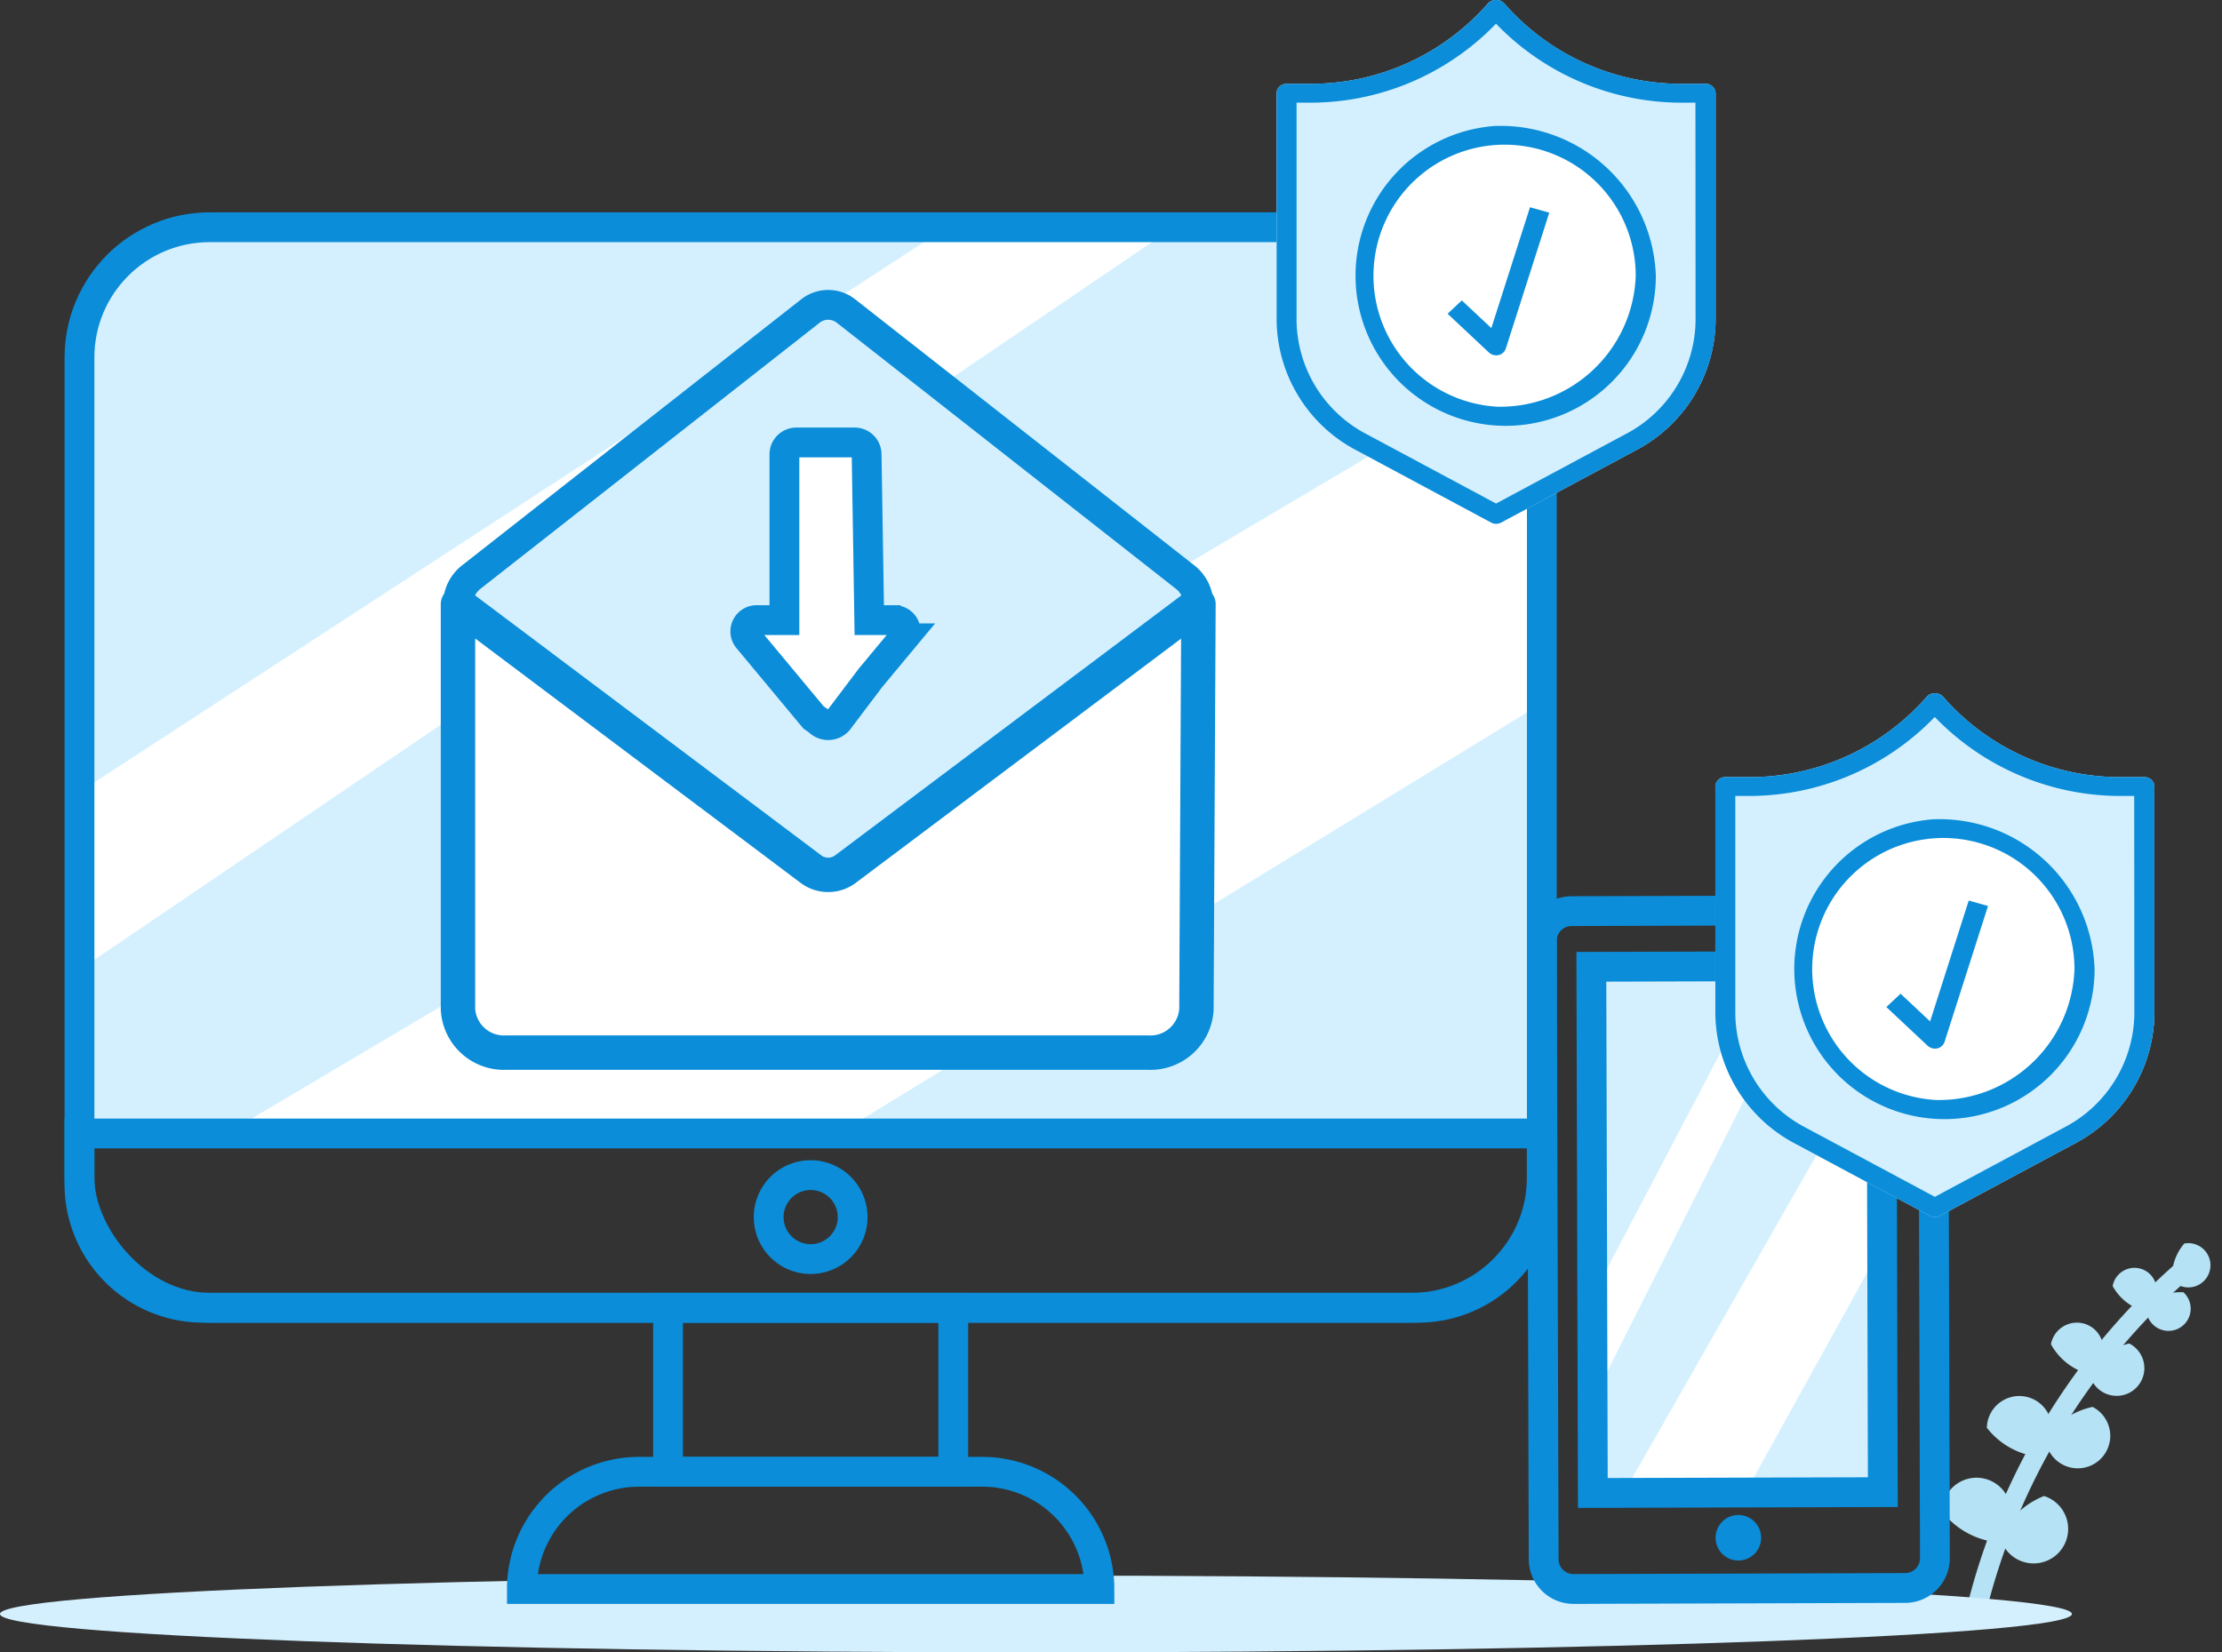 <svg xmlns="http://www.w3.org/2000/svg" id="safe_private" width="111.818" height="83.167" viewBox="0 0 111.818 83.167"><rect x="0" y="0" width="111.818" height="83.167" fill="#333333" stroke="none"/><g id="Grupo_33912" transform="translate(0 11.438)"><g id="Grupo_33904" transform="translate(97.37 50.67)"><path id="Trazado_50276" d="M775.345,568.946a33.39,33.39,0,0,1,10.218-16.916" transform="translate(-773.252 -550.04)" fill="none" stroke="#b5e2f4" stroke-miterlimit="10" stroke-width="1"></path><path id="Trazado_50277" d="M773.342,565.152a1.737,1.737,0,1,1,2.623,1.536A4.056,4.056,0,0,1,773.342,565.152Z" transform="translate(-772.983 -551.189)" fill="#b5e2f4"></path><path id="Trazado_50278" d="M775.89,560.422a1.635,1.635,0,1,1,2.469,1.445A3.821,3.821,0,0,1,775.89,560.422Z" transform="translate(-773.276 -550.67)" fill="#b5e2f4"></path><path id="Trazado_50279" d="M781.634,559.607a1.635,1.635,0,1,1-2.375,1.594A3.82,3.82,0,0,1,781.634,559.607Z" transform="translate(-773.698 -550.902)" fill="#b5e2f4"></path><path id="Trazado_50280" d="M783.765,556.006a1.394,1.394,0,1,1-2.026,1.359A3.259,3.259,0,0,1,783.765,556.006Z" transform="translate(-773.981 -550.492)" fill="#b5e2f4"></path><path id="Trazado_50281" d="M779.558,555.751a1.327,1.327,0,1,1,1.8,1.471A3.1,3.1,0,0,1,779.558,555.751Z" transform="translate(-773.717 -550.201)" fill="#b5e2f4"></path><path id="Trazado_50282" d="M783.064,552.492a1.117,1.117,0,1,1,1.513,1.238A2.61,2.61,0,0,1,783.064,552.492Z" transform="translate(-774.119 -549.871)" fill="#b5e2f4"></path><path id="Trazado_50283" d="M786.862,553.093a1.117,1.117,0,1,1-1.852.627A2.609,2.609,0,0,1,786.862,553.093Z" transform="translate(-774.354 -550.158)" fill="#b5e2f4"></path><path id="Trazado_50284" d="M787.067,550.264a1.114,1.114,0,1,1-.619,1.847A2.6,2.6,0,0,1,787.067,550.264Z" transform="translate(-774.517 -549.784)" fill="#b5e2f4"></path><path id="Trazado_50285" d="M778.9,564.659a1.737,1.737,0,1,1-2.207,2.088A4.057,4.057,0,0,1,778.9,564.659Z" transform="translate(-773.406 -551.47)" fill="#b5e2f4"></path></g><g id="Grupo_33905" transform="translate(0 67.864)"><path id="Trazado_50286" d="M767.355,571.121c0,1.069-23.342,1.933-52.133,1.933s-52.134-.865-52.134-1.933,23.341-1.932,52.134-1.932S767.355,570.055,767.355,571.121Z" transform="translate(-663.089 -569.189)" fill="#d4f0fe"></path></g><rect id="Rect&#xE1;ngulo_4010" width="13.58" height="26.619" transform="translate(80.705 37.201)" fill="#d4f0fe"></rect><path id="Trazado_48784" d="M768.3,538.782l-13.068,22.9,6.206-.156,6.865-12.413Z" transform="translate(-673.59 -497.859)" fill="#fff"></path><path id="Trazado_48783" d="M762.269,534.557l-8.755,16.668v5.254l11.051-21.922Z" transform="translate(-673.394 -497.378)" fill="#fff"></path><g id="Grupo_33907" transform="translate(77.59 34.373)"><g id="Grupo_33906"><path id="Trazado_50287" d="M770.439,564.005a1.5,1.5,0,0,1-1.489,1.5l-16.7.05a1.5,1.5,0,0,1-1.5-1.492l-.092-31.125a1.5,1.5,0,0,1,1.493-1.5l16.7-.05a1.494,1.494,0,0,1,1.5,1.491Z" transform="translate(-750.658 -531.39)" fill="none" stroke="#0b8dd9" stroke-width="1.5"></path></g></g><g id="Grupo_33909" transform="translate(86.335 64.813)"><g id="Grupo_33908"><path id="Trazado_50288" d="M762.819,566.887a1.146,1.146,0,1,1-1.15-1.142A1.148,1.148,0,0,1,762.819,566.887Z" transform="translate(-760.528 -565.745)" fill="#0b8dd9"></path></g></g><g id="Grupo_33911" transform="translate(80.082 37.181)"><g id="Grupo_33910"><rect id="Rect&#xE1;ngulo_4011" width="14.595" height="26.483" transform="translate(0 0.041) rotate(-0.16)" fill="none" stroke="#0b8dd9" stroke-width="1.5"></rect></g></g><rect id="Rect&#xE1;ngulo_4012" width="14.355" height="8.256" transform="translate(33.617 54.384)" fill="none" stroke="#0b8dd9" stroke-width="1.5"></rect><path id="Rect&#xE1;ngulo_4013" d="M5.9,0H23.164a5.9,5.9,0,0,1,5.9,5.9v0a0,0,0,0,1,0,0H0a0,0,0,0,1,0,0v0A5.9,5.9,0,0,1,5.9,0Z" transform="translate(26.263 62.639)" fill="none" stroke="#0b8dd9" stroke-width="1.5"></path><path id="Trazado_50289" d="M710.972,548.553a2.113,2.113,0,1,1-2.113-2.113A2.113,2.113,0,0,1,710.972,548.553Z" transform="translate(-668.064 -498.732)" fill="none" stroke="#0b8dd9" stroke-width="1.5"></path><path id="Rect&#xE1;ngulo_4014" d="M4.379,0H69.042a4.379,4.379,0,0,1,4.379,4.379V44.506a.77.77,0,0,1-.77.77H.77a.77.77,0,0,1-.77-.77V4.379A4.379,4.379,0,0,1,4.379,0Z" transform="translate(4.169 0.084)" fill="#d4f0fe"></path><path id="Trazado_48784-2" d="M742.185,499.791l-65.75,38.986,31.222-.265L742.2,517.378Z" transform="translate(-664.61 -493.416)" fill="#fff"></path><path id="Trazado_48783-2" d="M711.251,492.6l-43.572,28.381v8.946l55-37.327Z" transform="translate(-663.612 -492.596)" fill="#fff"></path><rect id="Rect&#xE1;ngulo_4015" width="73.59" height="54.383" rx="6.552" transform="translate(4 0)" fill="none" stroke="#0b8dd9" stroke-width="1.5"></rect><path id="Trazado_50290" d="M667.6,544.073v2.548a6.225,6.225,0,0,0,6.225,6.224h61.14a6.224,6.224,0,0,0,6.224-6.224v-2.548Z" transform="translate(-663.603 -498.462)" fill="none" stroke="#0b8dd9" stroke-width="1.5"></path></g><g id="Grupo_33913" transform="translate(23.044 15.342)"><path id="Trazado_50291" d="M726.363,512.061a1.75,1.75,0,0,0-.694-1.373L708.607,497.3a1.446,1.446,0,0,0-1.754,0l-1.131.888-15.931,12.5a1.749,1.749,0,0,0-.693,1.373l16.009,15.591c.5.372,7.335,2.829,7.831,2.456l10.732-16.022Z" transform="translate(-689.097 -497.002)" fill="#d4f0fe" stroke="#0b8dd9" stroke-width="1.5"></path><path id="Trazado_50292" d="M712.871,513.765h-1.215l-.134-8.372a.6.6,0,0,0-.629-.57h-2.878a.6.6,0,0,0-.629.57v8.372h-1.349a.568.568,0,0,0-.5.913l1.648,1.98,1.669,2.007.235.16a.669.669,0,0,0,1,0l1.636-2.166,1.647-1.98a.568.568,0,0,0-.5-.913Zm0,0" transform="translate(-690.956 -497.894)" fill="#fff" stroke="#0b8dd9" stroke-width="1.5"></path><path id="Trazado_50293" d="M714.134,514.915" transform="translate(-691.95 -499.044)" fill="#d4f0fe" stroke="#0b8dd9" stroke-width="1.5"></path><path id="Trazado_50294" d="M726.363,514l-4.017,3.018-7.859,5.9-1.55,1.164-4.352,3.269a1.449,1.449,0,0,1-1.71,0l-4.351-3.269-1.551-1.164L689.1,514v20.385a2.315,2.315,0,0,0,2.422,2.192h32.317a2.317,2.317,0,0,0,2.422-2.182Z" transform="translate(-689.097 -498.939)" fill="#fff" stroke="#0b8dd9" stroke-linecap="round" stroke-linejoin="round" stroke-width="1.731"></path></g><g id="Grupo_33914" transform="translate(64.238)"><path id="Trazado_50295" d="M757.18,483.906h-1.133a11.829,11.829,0,0,1-8.867-3.9l-.152-.172a.576.576,0,0,0-.777,0l-.153.172a11.831,11.831,0,0,1-8.867,3.9h-1.134a.491.491,0,0,0-.506.475v11.443a7.483,7.483,0,0,0,4.05,6.547l6.747,3.619a.539.539,0,0,0,.5,0l6.749-3.619a7.484,7.484,0,0,0,4.049-6.547V484.381A.491.491,0,0,0,757.18,483.906Z" transform="translate(-735.589 -479.687)" fill="#d4f0fe"></path><path id="Trazado_50296" d="M747.155,501.095a6.6,6.6,0,1,1,7.025-6.59A6.826,6.826,0,0,1,747.155,501.095Z" transform="translate(-736.107 -480.624)" fill="#fff"></path><path id="Trazado_50297" d="M746.4,496.2l-1.485-1.393-.716.671,2.085,1.956a.552.552,0,0,0,.483.125.5.5,0,0,0,.36-.325l2.188-6.843-.969-.273Zm10.784-12.295h-1.133a11.829,11.829,0,0,1-8.867-3.9l-.152-.172a.576.576,0,0,0-.777,0l-.153.172a11.831,11.831,0,0,1-8.867,3.9h-1.134a.491.491,0,0,0-.506.475v11.443a7.483,7.483,0,0,0,4.05,6.547l6.747,3.619a.539.539,0,0,0,.5,0l6.749-3.619a7.484,7.484,0,0,0,4.049-6.547V484.381A.491.491,0,0,0,757.18,483.906Zm-.506,11.918a6.541,6.541,0,0,1-3.54,5.723l-6.5,3.485-6.5-3.484a6.547,6.547,0,0,1-3.54-5.724V484.855h.628a12.979,12.979,0,0,0,9.227-3.79l.182-.185.182.185a12.975,12.975,0,0,0,9.227,3.79h.627Zm-10.036-9.8a7.556,7.556,0,1,0,8.036,7.541A7.81,7.81,0,0,0,746.638,486.026Zm0,14.131a6.6,6.6,0,1,1,7.025-6.59A6.826,6.826,0,0,1,746.638,500.157Z" transform="translate(-735.589 -479.687)" fill="#0b8dd9"></path></g><g id="Grupo_33915" transform="translate(86.322 34.894)"><path id="Trazado_50298" d="M782.105,523.288h-1.134a11.831,11.831,0,0,1-8.867-3.9l-.152-.172a.575.575,0,0,0-.776,0l-.153.172a11.832,11.832,0,0,1-8.867,3.9H761.02a.491.491,0,0,0-.506.475v11.443a7.485,7.485,0,0,0,4.049,6.547l6.748,3.619a.542.542,0,0,0,.5,0l6.748-3.619a7.484,7.484,0,0,0,4.05-6.547V523.763A.491.491,0,0,0,782.105,523.288Z" transform="translate(-760.514 -519.069)" fill="#d4f0fe"></path><path id="Trazado_50299" d="M772.079,540.477a6.6,6.6,0,1,1,7.025-6.59A6.826,6.826,0,0,1,772.079,540.477Z" transform="translate(-761.031 -520.006)" fill="#fff"></path><path id="Trazado_50300" d="M771.321,535.583l-1.486-1.393-.715.671,2.085,1.956a.548.548,0,0,0,.482.124.5.5,0,0,0,.36-.324l2.188-6.843-.97-.273Zm10.784-12.295h-1.134a11.831,11.831,0,0,1-8.867-3.9l-.152-.172a.575.575,0,0,0-.776,0l-.153.172a11.832,11.832,0,0,1-8.867,3.9H761.02a.491.491,0,0,0-.506.475v11.443a7.485,7.485,0,0,0,4.049,6.547l6.748,3.619a.542.542,0,0,0,.5,0l6.748-3.619a7.484,7.484,0,0,0,4.05-6.547V523.763A.491.491,0,0,0,782.105,523.288Zm-.506,11.918a6.541,6.541,0,0,1-3.54,5.722l-6.5,3.486-6.5-3.484a6.546,6.546,0,0,1-3.541-5.724V524.237h.629a12.981,12.981,0,0,0,9.226-3.79l.182-.185.182.185a12.982,12.982,0,0,0,9.227,3.79h.628Zm-10.037-9.8a7.556,7.556,0,1,0,8.036,7.541A7.809,7.809,0,0,0,771.562,525.408Zm0,14.131a6.6,6.6,0,1,1,7.025-6.59A6.826,6.826,0,0,1,771.562,539.539Z" transform="translate(-760.514 -519.069)" fill="#0b8dd9"></path></g></svg>